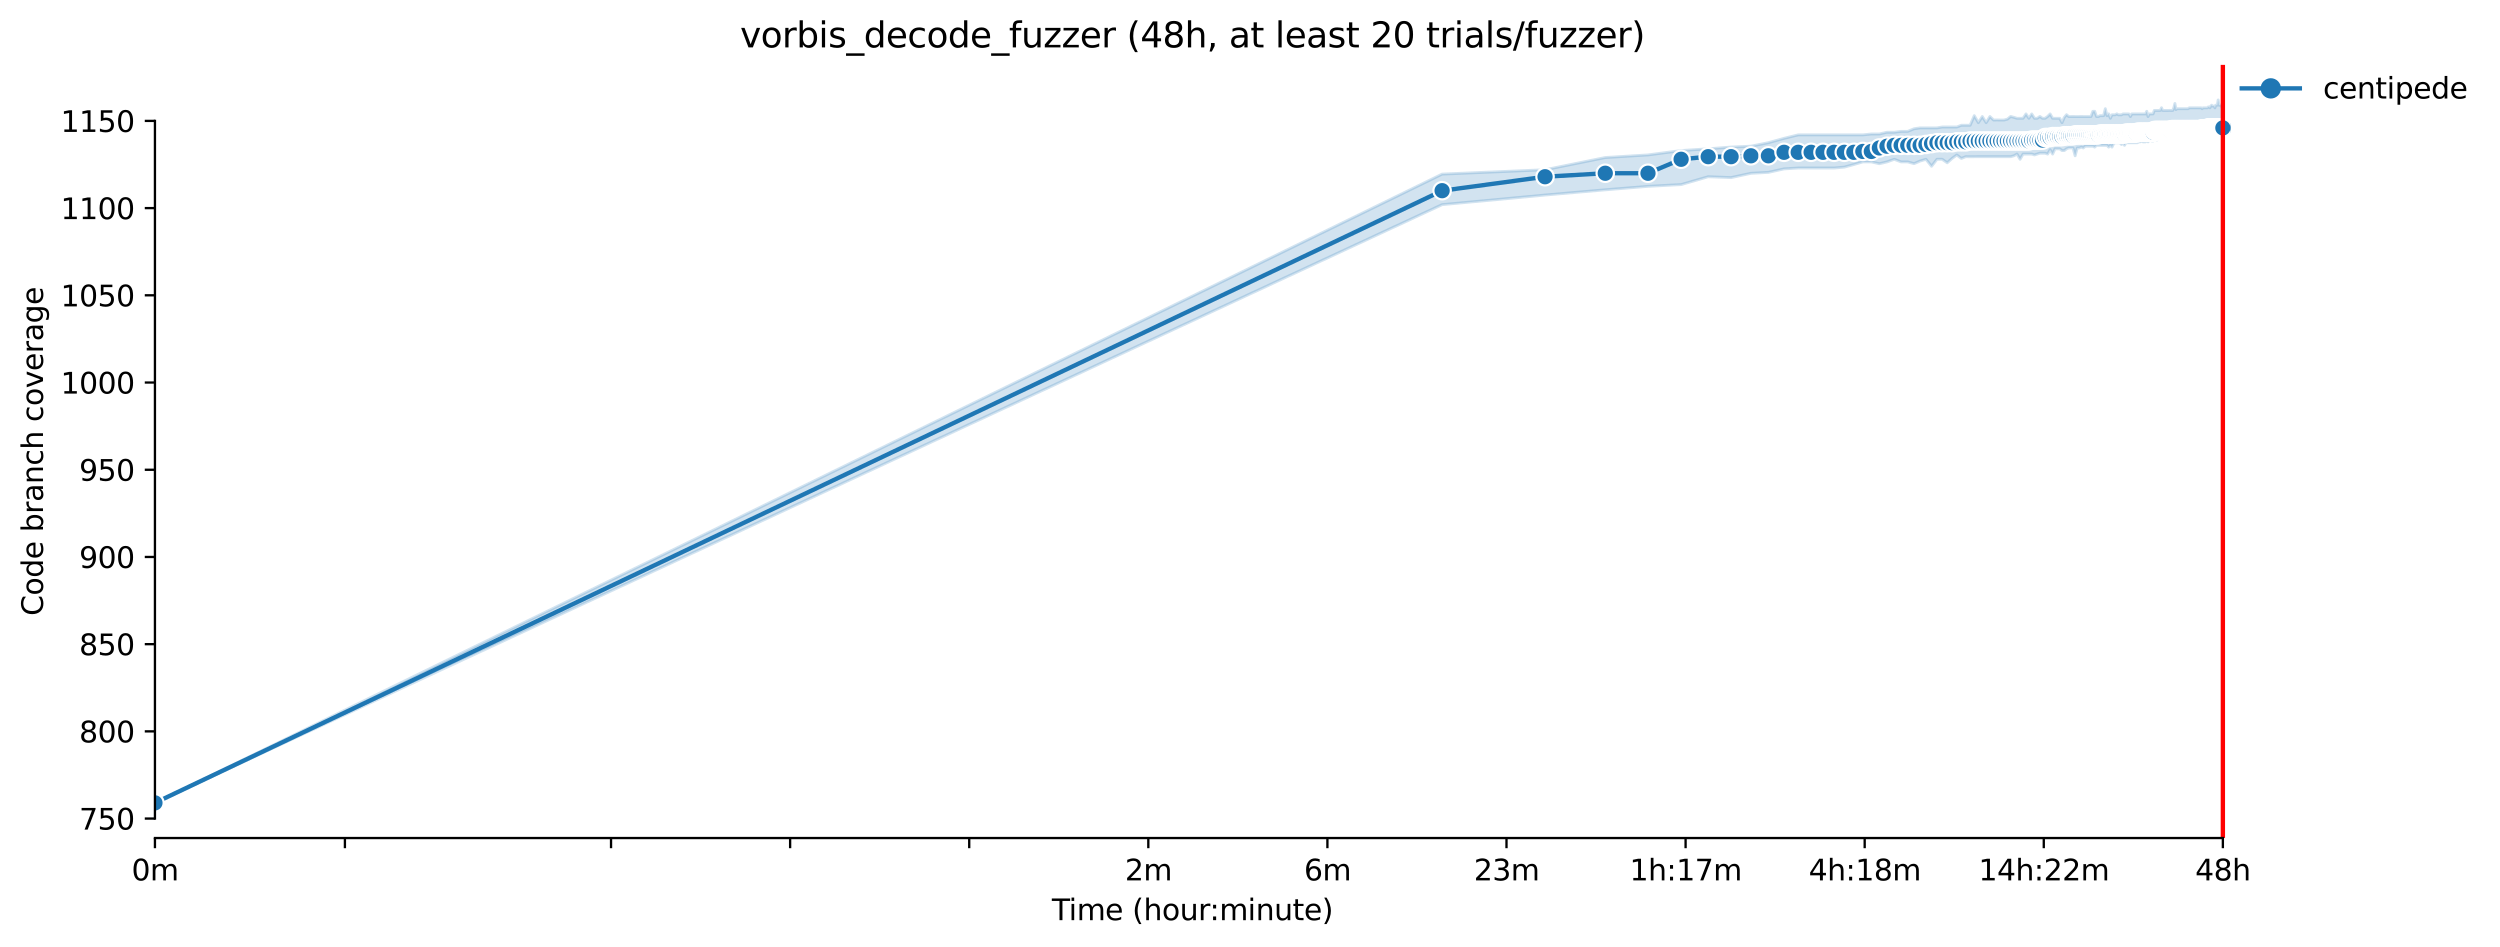 <?xml version="1.0" encoding="utf-8" standalone="no"?>
<!DOCTYPE svg PUBLIC "-//W3C//DTD SVG 1.1//EN"
  "http://www.w3.org/Graphics/SVG/1.1/DTD/svg11.dtd">
<svg xmlns:xlink="http://www.w3.org/1999/xlink" width="860.459pt" height="325.986pt" viewBox="0 0 860.459 325.986" xmlns="http://www.w3.org/2000/svg" version="1.1">
 <defs>
  <style type="text/css">*{stroke-linejoin: round; stroke-linecap: butt}</style>
 </defs>
 <g id="figure_1">
  <g id="patch_1">
   <path d="M 0 325.986 
L 860.459 325.986 
L 860.459 0 
L 0 0 
z
" style="fill: #ffffff"/>
  </g>
  <g id="axes_1">
   <g id="patch_2">
    <path d="M 53.328 288.43 
L 767.568 288.43 
L 767.568 22.318 
L 53.328 22.318 
z
" style="fill: #ffffff"/>
   </g>
   <g id="PolyCollection_1">
    <defs>
     <path id="ma897ed5da2" d="M 53.328 -49.652 
L 53.328 -49.652 
L 496.352 -255.554 
L 531.78 -258.856 
L 552.505 -260.657 
L 567.209 -261.85 
L 578.614 -262.458 
L 587.933 -265.159 
L 595.812 -264.859 
L 602.637 -266.337 
L 608.657 -266.66 
L 614.042 -267.86 
L 618.914 -268.161 
L 623.361 -268.161 
L 627.452 -268.161 
L 631.24 -268.161 
L 634.767 -268.461 
L 638.065 -269.361 
L 641.164 -270.262 
L 644.085 -270.262 
L 646.849 -269.639 
L 649.471 -270.262 
L 651.964 -271.162 
L 654.342 -270.262 
L 656.614 -270.262 
L 658.79 -269.661 
L 660.876 -270.562 
L 662.881 -271.162 
L 664.81 -268.761 
L 666.668 -271.162 
L 668.462 -271.162 
L 670.195 -269.962 
L 671.871 -271.462 
L 673.494 -272.633 
L 675.066 -271.462 
L 676.592 -272.063 
L 678.074 -272.033 
L 679.514 -272.048 
L 680.914 -272.063 
L 682.277 -272.063 
L 683.605 -272.063 
L 684.899 -272.063 
L 686.161 -272.063 
L 687.393 -272.063 
L 688.595 -272.063 
L 689.77 -272.063 
L 690.919 -272.063 
L 692.042 -272.063 
L 693.142 -272.363 
L 694.218 -272.963 
L 695.272 -271.162 
L 696.304 -272.963 
L 697.316 -272.963 
L 698.309 -272.963 
L 699.283 -272.963 
L 700.238 -272.663 
L 701.176 -272.963 
L 702.097 -273.263 
L 703.001 -273.263 
L 703.89 -273.263 
L 704.764 -272.963 
L 705.623 -274.464 
L 706.468 -272.963 
L 707.299 -274.764 
L 708.117 -274.764 
L 708.922 -274.764 
L 709.714 -274.164 
L 710.495 -274.164 
L 711.263 -274.764 
L 712.021 -275.064 
L 712.767 -275.064 
L 713.502 -275.064 
L 714.227 -272.363 
L 714.942 -275.064 
L 715.647 -275.064 
L 716.342 -275.364 
L 717.029 -275.064 
L 717.705 -275.664 
L 718.374 -275.664 
L 719.033 -275.664 
L 719.684 -275.664 
L 720.327 -275.664 
L 720.962 -275.364 
L 721.589 -275.965 
L 722.209 -275.965 
L 722.821 -275.965 
L 723.426 -275.95 
L 724.024 -275.957 
L 724.615 -275.965 
L 725.199 -275.965 
L 725.776 -275.364 
L 726.347 -275.965 
L 726.912 -275.364 
L 727.471 -276.565 
L 728.023 -276.865 
L 728.57 -276.865 
L 729.111 -276.865 
L 729.646 -276.865 
L 730.176 -276.257 
L 730.7 -276.865 
L 731.219 -275.965 
L 731.733 -276.865 
L 732.241 -276.865 
L 732.745 -276.865 
L 733.243 -276.865 
L 733.737 -276.865 
L 734.226 -276.865 
L 734.711 -276.865 
L 735.191 -276.865 
L 735.666 -276.865 
L 736.137 -277.165 
L 736.604 -277.165 
L 737.067 -277.465 
L 737.525 -277.165 
L 737.979 -277.165 
L 738.43 -277.165 
L 738.876 -277.765 
L 739.319 -277.165 
L 739.757 -277.765 
L 740.192 -277.765 
L 740.624 -277.465 
L 741.051 -277.465 
L 741.476 -278.666 
L 741.896 -278.666 
L 742.314 -277.765 
L 742.727 -278.666 
L 743.138 -278.666 
L 743.545 -278.666 
L 743.949 -278.666 
L 744.35 -278.666 
L 744.748 -278.666 
L 745.143 -278.666 
L 745.534 -278.666 
L 745.923 -278.966 
L 746.309 -278.966 
L 746.692 -278.666 
L 747.072 -278.966 
L 747.449 -278.966 
L 747.823 -278.966 
L 748.195 -278.966 
L 748.564 -278.966 
L 748.93 -278.966 
L 749.294 -278.966 
L 749.655 -278.966 
L 750.014 -279.266 
L 750.37 -279.866 
L 750.724 -279.866 
L 751.075 -279.866 
L 751.424 -279.866 
L 751.771 -279.866 
L 752.115 -280.167 
L 752.457 -280.167 
L 752.796 -280.167 
L 753.134 -280.167 
L 753.469 -280.167 
L 753.802 -280.167 
L 754.133 -280.167 
L 754.461 -280.167 
L 754.788 -280.167 
L 755.113 -280.167 
L 755.435 -280.167 
L 755.755 -280.167 
L 756.074 -280.167 
L 756.39 -280.167 
L 756.705 -280.167 
L 757.018 -280.167 
L 757.328 -280.167 
L 757.637 -280.467 
L 757.944 -280.467 
L 758.249 -280.467 
L 758.553 -280.467 
L 758.854 -280.167 
L 759.154 -280.167 
L 759.452 -280.467 
L 759.748 -280.467 
L 760.043 -280.767 
L 760.336 -280.467 
L 760.627 -280.467 
L 760.917 -280.467 
L 761.205 -280.467 
L 761.491 -280.167 
L 761.776 -280.467 
L 762.059 -280.467 
L 762.34 -280.467 
L 762.62 -280.467 
L 762.899 -280.467 
L 763.176 -280.467 
L 763.452 -280.767 
L 763.726 -280.767 
L 763.998 -280.767 
L 764.269 -280.767 
L 764.539 -280.767 
L 764.807 -280.767 
L 765.074 -280.767 
L 765.074 -289.771 
L 765.074 -289.771 
L 764.807 -288.886 
L 764.539 -289.771 
L 764.269 -289.771 
L 763.998 -289.771 
L 763.726 -289.779 
L 763.452 -291.572 
L 763.176 -289.771 
L 762.899 -289.771 
L 762.62 -289.771 
L 762.34 -288.871 
L 762.059 -289.471 
L 761.776 -289.471 
L 761.491 -289.471 
L 761.205 -289.771 
L 760.917 -289.471 
L 760.627 -288.871 
L 760.336 -289.171 
L 760.043 -289.171 
L 759.748 -288.871 
L 759.452 -288.871 
L 759.154 -288.871 
L 758.854 -288.871 
L 758.553 -288.871 
L 758.249 -288.871 
L 757.944 -288.571 
L 757.637 -288.871 
L 757.328 -288.871 
L 757.018 -288.871 
L 756.705 -288.871 
L 756.39 -288.871 
L 756.074 -288.871 
L 755.755 -288.871 
L 755.435 -288.871 
L 755.113 -288.871 
L 754.788 -288.871 
L 754.461 -288.871 
L 754.133 -288.871 
L 753.802 -288.871 
L 753.469 -288.871 
L 753.134 -288.571 
L 752.796 -288.571 
L 752.457 -288.571 
L 752.115 -288.571 
L 751.771 -288.571 
L 751.424 -288.571 
L 751.075 -288.571 
L 750.724 -288.571 
L 750.37 -288.571 
L 750.014 -288.571 
L 749.655 -288.571 
L 749.294 -288.571 
L 748.93 -288.271 
L 748.564 -290.372 
L 748.195 -288.871 
L 747.823 -287.97 
L 747.449 -287.97 
L 747.072 -287.97 
L 746.692 -287.993 
L 746.309 -287.97 
L 745.923 -287.97 
L 745.534 -287.97 
L 745.143 -287.97 
L 744.748 -287.97 
L 744.35 -287.97 
L 743.949 -288.893 
L 743.545 -287.97 
L 743.138 -287.97 
L 742.727 -287.97 
L 742.314 -287.97 
L 741.896 -287.97 
L 741.476 -287.97 
L 741.051 -286.792 
L 740.624 -286.77 
L 740.192 -286.77 
L 739.757 -286.77 
L 739.319 -285.869 
L 738.876 -287.67 
L 738.43 -286.77 
L 737.979 -286.77 
L 737.525 -286.77 
L 737.067 -286.77 
L 736.604 -286.77 
L 736.137 -286.77 
L 735.666 -286.77 
L 735.191 -286.77 
L 734.711 -286.77 
L 734.226 -286.77 
L 733.737 -286.77 
L 733.243 -285.869 
L 732.745 -286.77 
L 732.241 -286.77 
L 731.733 -286.77 
L 731.219 -286.77 
L 730.7 -286.77 
L 730.176 -286.47 
L 729.646 -286.47 
L 729.111 -286.47 
L 728.57 -286.792 
L 728.023 -286.47 
L 727.471 -286.47 
L 726.912 -286.47 
L 726.347 -285.277 
L 725.776 -286.792 
L 725.199 -286.17 
L 724.615 -288.571 
L 724.024 -286.177 
L 723.426 -286.17 
L 722.821 -286.185 
L 722.209 -285.869 
L 721.589 -285.884 
L 720.962 -287.67 
L 720.327 -287.67 
L 719.684 -285.869 
L 719.033 -285.869 
L 718.374 -285.869 
L 717.705 -285.869 
L 717.029 -285.869 
L 716.342 -285.884 
L 715.647 -285.869 
L 714.942 -285.869 
L 714.227 -285.869 
L 713.502 -285.884 
L 712.767 -285.869 
L 712.021 -285.869 
L 711.263 -286.5 
L 710.495 -285.569 
L 709.714 -283.768 
L 708.922 -285.269 
L 708.117 -285.269 
L 707.299 -285.269 
L 706.468 -285.277 
L 705.623 -286.77 
L 704.764 -285.892 
L 703.89 -285.269 
L 703.001 -285.269 
L 702.097 -285.892 
L 701.176 -285.269 
L 700.238 -285.269 
L 699.283 -286.77 
L 698.309 -285.269 
L 697.316 -286.77 
L 696.304 -285.269 
L 695.272 -285.269 
L 694.218 -285.269 
L 693.142 -285.599 
L 692.042 -285.892 
L 690.919 -284.984 
L 689.77 -284.669 
L 688.595 -284.669 
L 687.393 -284.699 
L 686.161 -284.669 
L 684.899 -285.877 
L 683.605 -283.768 
L 682.277 -285.869 
L 680.914 -283.768 
L 679.514 -286.17 
L 678.074 -282.868 
L 676.592 -282.868 
L 675.066 -282.868 
L 673.494 -282.268 
L 671.871 -282.268 
L 670.195 -282.268 
L 668.462 -282.268 
L 666.668 -281.967 
L 664.81 -281.967 
L 662.881 -281.967 
L 660.876 -281.967 
L 658.79 -281.667 
L 656.614 -280.767 
L 654.342 -280.767 
L 651.964 -280.467 
L 649.471 -280.467 
L 646.849 -279.866 
L 644.085 -279.866 
L 641.164 -279.566 
L 638.065 -279.566 
L 634.767 -279.566 
L 631.24 -279.566 
L 627.452 -279.566 
L 623.361 -279.566 
L 618.914 -279.566 
L 614.042 -278.366 
L 608.657 -276.872 
L 602.637 -275.664 
L 595.812 -275.364 
L 587.933 -274.764 
L 578.614 -274.164 
L 567.209 -272.663 
L 552.505 -271.762 
L 531.78 -267.56 
L 496.352 -266.06 
L 53.328 -49.652 
z
" style="stroke: #1f77b4; stroke-opacity: 0.2"/>
    </defs>
    <g clip-path="url(#p37b6b98257)">
     <use xlink:href="#ma897ed5da2" x="0" y="325.986" style="fill: #1f77b4; fill-opacity: 0.2; stroke: #1f77b4; stroke-opacity: 0.2"/>
    </g>
   </g>
   <g id="matplotlib.axis_1">
    <g id="xtick_1">
     <g id="line2d_1">
      <defs>
       <path id="maf60b0e73e" d="M 0 0 
L 0 3.5 
" style="stroke: #000000; stroke-width: 0.8"/>
      </defs>
      <g>
       <use xlink:href="#maf60b0e73e" x="53.328" y="288.43" style="stroke: #000000; stroke-width: 0.8"/>
      </g>
     </g>
     <g id="text_1">
      <!-- 0m -->
      <g transform="translate(45.277 303.029) scale(0.1 -0.1)">
       <defs>
        <path id="DejaVuSans-30" d="M 2034 4250 
Q 1547 4250 1301 3770 
Q 1056 3291 1056 2328 
Q 1056 1369 1301 889 
Q 1547 409 2034 409 
Q 2525 409 2770 889 
Q 3016 1369 3016 2328 
Q 3016 3291 2770 3770 
Q 2525 4250 2034 4250 
z
M 2034 4750 
Q 2819 4750 3233 4129 
Q 3647 3509 3647 2328 
Q 3647 1150 3233 529 
Q 2819 -91 2034 -91 
Q 1250 -91 836 529 
Q 422 1150 422 2328 
Q 422 3509 836 4129 
Q 1250 4750 2034 4750 
z
" transform="scale(0.016)"/>
        <path id="DejaVuSans-6d" d="M 3328 2828 
Q 3544 3216 3844 3400 
Q 4144 3584 4550 3584 
Q 5097 3584 5394 3201 
Q 5691 2819 5691 2113 
L 5691 0 
L 5113 0 
L 5113 2094 
Q 5113 2597 4934 2840 
Q 4756 3084 4391 3084 
Q 3944 3084 3684 2787 
Q 3425 2491 3425 1978 
L 3425 0 
L 2847 0 
L 2847 2094 
Q 2847 2600 2669 2842 
Q 2491 3084 2119 3084 
Q 1678 3084 1418 2786 
Q 1159 2488 1159 1978 
L 1159 0 
L 581 0 
L 581 3500 
L 1159 3500 
L 1159 2956 
Q 1356 3278 1631 3431 
Q 1906 3584 2284 3584 
Q 2666 3584 2933 3390 
Q 3200 3197 3328 2828 
z
" transform="scale(0.016)"/>
       </defs>
       <use xlink:href="#DejaVuSans-30"/>
       <use xlink:href="#DejaVuSans-6d" x="63.623"/>
      </g>
     </g>
    </g>
    <g id="xtick_2">
     <g id="line2d_2">
      <g>
       <use xlink:href="#maf60b0e73e" x="118.712" y="288.43" style="stroke: #000000; stroke-width: 0.8"/>
      </g>
     </g>
    </g>
    <g id="xtick_3">
     <g id="line2d_3">
      <g>
       <use xlink:href="#maf60b0e73e" x="210.308" y="288.43" style="stroke: #000000; stroke-width: 0.8"/>
      </g>
     </g>
    </g>
    <g id="xtick_4">
     <g id="line2d_4">
      <g>
       <use xlink:href="#maf60b0e73e" x="271.948" y="288.43" style="stroke: #000000; stroke-width: 0.8"/>
      </g>
     </g>
    </g>
    <g id="xtick_5">
     <g id="line2d_5">
      <g>
       <use xlink:href="#maf60b0e73e" x="333.589" y="288.43" style="stroke: #000000; stroke-width: 0.8"/>
      </g>
     </g>
    </g>
    <g id="xtick_6">
     <g id="line2d_6">
      <g>
       <use xlink:href="#maf60b0e73e" x="395.23" y="288.43" style="stroke: #000000; stroke-width: 0.8"/>
      </g>
     </g>
     <g id="text_2">
      <!-- 2m -->
      <g transform="translate(387.178 303.029) scale(0.1 -0.1)">
       <defs>
        <path id="DejaVuSans-32" d="M 1228 531 
L 3431 531 
L 3431 0 
L 469 0 
L 469 531 
Q 828 903 1448 1529 
Q 2069 2156 2228 2338 
Q 2531 2678 2651 2914 
Q 2772 3150 2772 3378 
Q 2772 3750 2511 3984 
Q 2250 4219 1831 4219 
Q 1534 4219 1204 4116 
Q 875 4013 500 3803 
L 500 4441 
Q 881 4594 1212 4672 
Q 1544 4750 1819 4750 
Q 2544 4750 2975 4387 
Q 3406 4025 3406 3419 
Q 3406 3131 3298 2873 
Q 3191 2616 2906 2266 
Q 2828 2175 2409 1742 
Q 1991 1309 1228 531 
z
" transform="scale(0.016)"/>
       </defs>
       <use xlink:href="#DejaVuSans-32"/>
       <use xlink:href="#DejaVuSans-6d" x="63.623"/>
      </g>
     </g>
    </g>
    <g id="xtick_7">
     <g id="line2d_7">
      <g>
       <use xlink:href="#maf60b0e73e" x="456.871" y="288.43" style="stroke: #000000; stroke-width: 0.8"/>
      </g>
     </g>
     <g id="text_3">
      <!-- 6m -->
      <g transform="translate(448.819 303.029) scale(0.1 -0.1)">
       <defs>
        <path id="DejaVuSans-36" d="M 2113 2584 
Q 1688 2584 1439 2293 
Q 1191 2003 1191 1497 
Q 1191 994 1439 701 
Q 1688 409 2113 409 
Q 2538 409 2786 701 
Q 3034 994 3034 1497 
Q 3034 2003 2786 2293 
Q 2538 2584 2113 2584 
z
M 3366 4563 
L 3366 3988 
Q 3128 4100 2886 4159 
Q 2644 4219 2406 4219 
Q 1781 4219 1451 3797 
Q 1122 3375 1075 2522 
Q 1259 2794 1537 2939 
Q 1816 3084 2150 3084 
Q 2853 3084 3261 2657 
Q 3669 2231 3669 1497 
Q 3669 778 3244 343 
Q 2819 -91 2113 -91 
Q 1303 -91 875 529 
Q 447 1150 447 2328 
Q 447 3434 972 4092 
Q 1497 4750 2381 4750 
Q 2619 4750 2861 4703 
Q 3103 4656 3366 4563 
z
" transform="scale(0.016)"/>
       </defs>
       <use xlink:href="#DejaVuSans-36"/>
       <use xlink:href="#DejaVuSans-6d" x="63.623"/>
      </g>
     </g>
    </g>
    <g id="xtick_8">
     <g id="line2d_8">
      <g>
       <use xlink:href="#maf60b0e73e" x="518.511" y="288.43" style="stroke: #000000; stroke-width: 0.8"/>
      </g>
     </g>
     <g id="text_4">
      <!-- 23m -->
      <g transform="translate(507.279 303.029) scale(0.1 -0.1)">
       <defs>
        <path id="DejaVuSans-33" d="M 2597 2516 
Q 3050 2419 3304 2112 
Q 3559 1806 3559 1356 
Q 3559 666 3084 287 
Q 2609 -91 1734 -91 
Q 1441 -91 1130 -33 
Q 819 25 488 141 
L 488 750 
Q 750 597 1062 519 
Q 1375 441 1716 441 
Q 2309 441 2620 675 
Q 2931 909 2931 1356 
Q 2931 1769 2642 2001 
Q 2353 2234 1838 2234 
L 1294 2234 
L 1294 2753 
L 1863 2753 
Q 2328 2753 2575 2939 
Q 2822 3125 2822 3475 
Q 2822 3834 2567 4026 
Q 2313 4219 1838 4219 
Q 1578 4219 1281 4162 
Q 984 4106 628 3988 
L 628 4550 
Q 988 4650 1302 4700 
Q 1616 4750 1894 4750 
Q 2613 4750 3031 4423 
Q 3450 4097 3450 3541 
Q 3450 3153 3228 2886 
Q 3006 2619 2597 2516 
z
" transform="scale(0.016)"/>
       </defs>
       <use xlink:href="#DejaVuSans-32"/>
       <use xlink:href="#DejaVuSans-33" x="63.623"/>
       <use xlink:href="#DejaVuSans-6d" x="127.246"/>
      </g>
     </g>
    </g>
    <g id="xtick_9">
     <g id="line2d_9">
      <g>
       <use xlink:href="#maf60b0e73e" x="580.152" y="288.43" style="stroke: #000000; stroke-width: 0.8"/>
      </g>
     </g>
     <g id="text_5">
      <!-- 1h:17m -->
      <g transform="translate(560.885 303.029) scale(0.1 -0.1)">
       <defs>
        <path id="DejaVuSans-31" d="M 794 531 
L 1825 531 
L 1825 4091 
L 703 3866 
L 703 4441 
L 1819 4666 
L 2450 4666 
L 2450 531 
L 3481 531 
L 3481 0 
L 794 0 
L 794 531 
z
" transform="scale(0.016)"/>
        <path id="DejaVuSans-68" d="M 3513 2113 
L 3513 0 
L 2938 0 
L 2938 2094 
Q 2938 2591 2744 2837 
Q 2550 3084 2163 3084 
Q 1697 3084 1428 2787 
Q 1159 2491 1159 1978 
L 1159 0 
L 581 0 
L 581 4863 
L 1159 4863 
L 1159 2956 
Q 1366 3272 1645 3428 
Q 1925 3584 2291 3584 
Q 2894 3584 3203 3211 
Q 3513 2838 3513 2113 
z
" transform="scale(0.016)"/>
        <path id="DejaVuSans-3a" d="M 750 794 
L 1409 794 
L 1409 0 
L 750 0 
L 750 794 
z
M 750 3309 
L 1409 3309 
L 1409 2516 
L 750 2516 
L 750 3309 
z
" transform="scale(0.016)"/>
        <path id="DejaVuSans-37" d="M 525 4666 
L 3525 4666 
L 3525 4397 
L 1831 0 
L 1172 0 
L 2766 4134 
L 525 4134 
L 525 4666 
z
" transform="scale(0.016)"/>
       </defs>
       <use xlink:href="#DejaVuSans-31"/>
       <use xlink:href="#DejaVuSans-68" x="63.623"/>
       <use xlink:href="#DejaVuSans-3a" x="127.002"/>
       <use xlink:href="#DejaVuSans-31" x="160.693"/>
       <use xlink:href="#DejaVuSans-37" x="224.316"/>
       <use xlink:href="#DejaVuSans-6d" x="287.939"/>
      </g>
     </g>
    </g>
    <g id="xtick_10">
     <g id="line2d_10">
      <g>
       <use xlink:href="#maf60b0e73e" x="641.793" y="288.43" style="stroke: #000000; stroke-width: 0.8"/>
      </g>
     </g>
     <g id="text_6">
      <!-- 4h:18m -->
      <g transform="translate(622.526 303.029) scale(0.1 -0.1)">
       <defs>
        <path id="DejaVuSans-34" d="M 2419 4116 
L 825 1625 
L 2419 1625 
L 2419 4116 
z
M 2253 4666 
L 3047 4666 
L 3047 1625 
L 3713 1625 
L 3713 1100 
L 3047 1100 
L 3047 0 
L 2419 0 
L 2419 1100 
L 313 1100 
L 313 1709 
L 2253 4666 
z
" transform="scale(0.016)"/>
        <path id="DejaVuSans-38" d="M 2034 2216 
Q 1584 2216 1326 1975 
Q 1069 1734 1069 1313 
Q 1069 891 1326 650 
Q 1584 409 2034 409 
Q 2484 409 2743 651 
Q 3003 894 3003 1313 
Q 3003 1734 2745 1975 
Q 2488 2216 2034 2216 
z
M 1403 2484 
Q 997 2584 770 2862 
Q 544 3141 544 3541 
Q 544 4100 942 4425 
Q 1341 4750 2034 4750 
Q 2731 4750 3128 4425 
Q 3525 4100 3525 3541 
Q 3525 3141 3298 2862 
Q 3072 2584 2669 2484 
Q 3125 2378 3379 2068 
Q 3634 1759 3634 1313 
Q 3634 634 3220 271 
Q 2806 -91 2034 -91 
Q 1263 -91 848 271 
Q 434 634 434 1313 
Q 434 1759 690 2068 
Q 947 2378 1403 2484 
z
M 1172 3481 
Q 1172 3119 1398 2916 
Q 1625 2713 2034 2713 
Q 2441 2713 2670 2916 
Q 2900 3119 2900 3481 
Q 2900 3844 2670 4047 
Q 2441 4250 2034 4250 
Q 1625 4250 1398 4047 
Q 1172 3844 1172 3481 
z
" transform="scale(0.016)"/>
       </defs>
       <use xlink:href="#DejaVuSans-34"/>
       <use xlink:href="#DejaVuSans-68" x="63.623"/>
       <use xlink:href="#DejaVuSans-3a" x="127.002"/>
       <use xlink:href="#DejaVuSans-31" x="160.693"/>
       <use xlink:href="#DejaVuSans-38" x="224.316"/>
       <use xlink:href="#DejaVuSans-6d" x="287.939"/>
      </g>
     </g>
    </g>
    <g id="xtick_11">
     <g id="line2d_11">
      <g>
       <use xlink:href="#maf60b0e73e" x="703.434" y="288.43" style="stroke: #000000; stroke-width: 0.8"/>
      </g>
     </g>
     <g id="text_7">
      <!-- 14h:22m -->
      <g transform="translate(680.985 303.029) scale(0.1 -0.1)">
       <use xlink:href="#DejaVuSans-31"/>
       <use xlink:href="#DejaVuSans-34" x="63.623"/>
       <use xlink:href="#DejaVuSans-68" x="127.246"/>
       <use xlink:href="#DejaVuSans-3a" x="190.625"/>
       <use xlink:href="#DejaVuSans-32" x="224.316"/>
       <use xlink:href="#DejaVuSans-32" x="287.939"/>
       <use xlink:href="#DejaVuSans-6d" x="351.562"/>
      </g>
     </g>
    </g>
    <g id="xtick_12">
     <g id="line2d_12">
      <g>
       <use xlink:href="#maf60b0e73e" x="765.075" y="288.43" style="stroke: #000000; stroke-width: 0.8"/>
      </g>
     </g>
     <g id="text_8">
      <!-- 48h -->
      <g transform="translate(755.543 303.029) scale(0.1 -0.1)">
       <use xlink:href="#DejaVuSans-34"/>
       <use xlink:href="#DejaVuSans-38" x="63.623"/>
       <use xlink:href="#DejaVuSans-68" x="127.246"/>
      </g>
     </g>
    </g>
    <g id="text_9">
     <!-- Time (hour:minute) -->
     <g transform="translate(362.041 316.707) scale(0.1 -0.1)">
      <defs>
       <path id="DejaVuSans-54" d="M -19 4666 
L 3928 4666 
L 3928 4134 
L 2272 4134 
L 2272 0 
L 1638 0 
L 1638 4134 
L -19 4134 
L -19 4666 
z
" transform="scale(0.016)"/>
       <path id="DejaVuSans-69" d="M 603 3500 
L 1178 3500 
L 1178 0 
L 603 0 
L 603 3500 
z
M 603 4863 
L 1178 4863 
L 1178 4134 
L 603 4134 
L 603 4863 
z
" transform="scale(0.016)"/>
       <path id="DejaVuSans-65" d="M 3597 1894 
L 3597 1613 
L 953 1613 
Q 991 1019 1311 708 
Q 1631 397 2203 397 
Q 2534 397 2845 478 
Q 3156 559 3463 722 
L 3463 178 
Q 3153 47 2828 -22 
Q 2503 -91 2169 -91 
Q 1331 -91 842 396 
Q 353 884 353 1716 
Q 353 2575 817 3079 
Q 1281 3584 2069 3584 
Q 2775 3584 3186 3129 
Q 3597 2675 3597 1894 
z
M 3022 2063 
Q 3016 2534 2758 2815 
Q 2500 3097 2075 3097 
Q 1594 3097 1305 2825 
Q 1016 2553 972 2059 
L 3022 2063 
z
" transform="scale(0.016)"/>
       <path id="DejaVuSans-20" transform="scale(0.016)"/>
       <path id="DejaVuSans-28" d="M 1984 4856 
Q 1566 4138 1362 3434 
Q 1159 2731 1159 2009 
Q 1159 1288 1364 580 
Q 1569 -128 1984 -844 
L 1484 -844 
Q 1016 -109 783 600 
Q 550 1309 550 2009 
Q 550 2706 781 3412 
Q 1013 4119 1484 4856 
L 1984 4856 
z
" transform="scale(0.016)"/>
       <path id="DejaVuSans-6f" d="M 1959 3097 
Q 1497 3097 1228 2736 
Q 959 2375 959 1747 
Q 959 1119 1226 758 
Q 1494 397 1959 397 
Q 2419 397 2687 759 
Q 2956 1122 2956 1747 
Q 2956 2369 2687 2733 
Q 2419 3097 1959 3097 
z
M 1959 3584 
Q 2709 3584 3137 3096 
Q 3566 2609 3566 1747 
Q 3566 888 3137 398 
Q 2709 -91 1959 -91 
Q 1206 -91 779 398 
Q 353 888 353 1747 
Q 353 2609 779 3096 
Q 1206 3584 1959 3584 
z
" transform="scale(0.016)"/>
       <path id="DejaVuSans-75" d="M 544 1381 
L 544 3500 
L 1119 3500 
L 1119 1403 
Q 1119 906 1312 657 
Q 1506 409 1894 409 
Q 2359 409 2629 706 
Q 2900 1003 2900 1516 
L 2900 3500 
L 3475 3500 
L 3475 0 
L 2900 0 
L 2900 538 
Q 2691 219 2414 64 
Q 2138 -91 1772 -91 
Q 1169 -91 856 284 
Q 544 659 544 1381 
z
M 1991 3584 
L 1991 3584 
z
" transform="scale(0.016)"/>
       <path id="DejaVuSans-72" d="M 2631 2963 
Q 2534 3019 2420 3045 
Q 2306 3072 2169 3072 
Q 1681 3072 1420 2755 
Q 1159 2438 1159 1844 
L 1159 0 
L 581 0 
L 581 3500 
L 1159 3500 
L 1159 2956 
Q 1341 3275 1631 3429 
Q 1922 3584 2338 3584 
Q 2397 3584 2469 3576 
Q 2541 3569 2628 3553 
L 2631 2963 
z
" transform="scale(0.016)"/>
       <path id="DejaVuSans-6e" d="M 3513 2113 
L 3513 0 
L 2938 0 
L 2938 2094 
Q 2938 2591 2744 2837 
Q 2550 3084 2163 3084 
Q 1697 3084 1428 2787 
Q 1159 2491 1159 1978 
L 1159 0 
L 581 0 
L 581 3500 
L 1159 3500 
L 1159 2956 
Q 1366 3272 1645 3428 
Q 1925 3584 2291 3584 
Q 2894 3584 3203 3211 
Q 3513 2838 3513 2113 
z
" transform="scale(0.016)"/>
       <path id="DejaVuSans-74" d="M 1172 4494 
L 1172 3500 
L 2356 3500 
L 2356 3053 
L 1172 3053 
L 1172 1153 
Q 1172 725 1289 603 
Q 1406 481 1766 481 
L 2356 481 
L 2356 0 
L 1766 0 
Q 1100 0 847 248 
Q 594 497 594 1153 
L 594 3053 
L 172 3053 
L 172 3500 
L 594 3500 
L 594 4494 
L 1172 4494 
z
" transform="scale(0.016)"/>
       <path id="DejaVuSans-29" d="M 513 4856 
L 1013 4856 
Q 1481 4119 1714 3412 
Q 1947 2706 1947 2009 
Q 1947 1309 1714 600 
Q 1481 -109 1013 -844 
L 513 -844 
Q 928 -128 1133 580 
Q 1338 1288 1338 2009 
Q 1338 2731 1133 3434 
Q 928 4138 513 4856 
z
" transform="scale(0.016)"/>
      </defs>
      <use xlink:href="#DejaVuSans-54"/>
      <use xlink:href="#DejaVuSans-69" x="57.959"/>
      <use xlink:href="#DejaVuSans-6d" x="85.742"/>
      <use xlink:href="#DejaVuSans-65" x="183.154"/>
      <use xlink:href="#DejaVuSans-20" x="244.678"/>
      <use xlink:href="#DejaVuSans-28" x="276.465"/>
      <use xlink:href="#DejaVuSans-68" x="315.479"/>
      <use xlink:href="#DejaVuSans-6f" x="378.857"/>
      <use xlink:href="#DejaVuSans-75" x="440.039"/>
      <use xlink:href="#DejaVuSans-72" x="503.418"/>
      <use xlink:href="#DejaVuSans-3a" x="542.781"/>
      <use xlink:href="#DejaVuSans-6d" x="576.473"/>
      <use xlink:href="#DejaVuSans-69" x="673.885"/>
      <use xlink:href="#DejaVuSans-6e" x="701.668"/>
      <use xlink:href="#DejaVuSans-75" x="765.047"/>
      <use xlink:href="#DejaVuSans-74" x="828.426"/>
      <use xlink:href="#DejaVuSans-65" x="867.635"/>
      <use xlink:href="#DejaVuSans-29" x="929.158"/>
     </g>
    </g>
   </g>
   <g id="matplotlib.axis_2">
    <g id="ytick_1">
     <g id="line2d_13">
      <defs>
       <path id="mc2ce962223" d="M 0 0 
L -3.5 0 
" style="stroke: #000000; stroke-width: 0.8"/>
      </defs>
      <g>
       <use xlink:href="#mc2ce962223" x="53.328" y="281.737" style="stroke: #000000; stroke-width: 0.8"/>
      </g>
     </g>
     <g id="text_10">
      <!-- 750 -->
      <g transform="translate(27.241 285.536) scale(0.1 -0.1)">
       <defs>
        <path id="DejaVuSans-35" d="M 691 4666 
L 3169 4666 
L 3169 4134 
L 1269 4134 
L 1269 2991 
Q 1406 3038 1543 3061 
Q 1681 3084 1819 3084 
Q 2600 3084 3056 2656 
Q 3513 2228 3513 1497 
Q 3513 744 3044 326 
Q 2575 -91 1722 -91 
Q 1428 -91 1123 -41 
Q 819 9 494 109 
L 494 744 
Q 775 591 1075 516 
Q 1375 441 1709 441 
Q 2250 441 2565 725 
Q 2881 1009 2881 1497 
Q 2881 1984 2565 2268 
Q 2250 2553 1709 2553 
Q 1456 2553 1204 2497 
Q 953 2441 691 2322 
L 691 4666 
z
" transform="scale(0.016)"/>
       </defs>
       <use xlink:href="#DejaVuSans-37"/>
       <use xlink:href="#DejaVuSans-35" x="63.623"/>
       <use xlink:href="#DejaVuSans-30" x="127.246"/>
      </g>
     </g>
    </g>
    <g id="ytick_2">
     <g id="line2d_14">
      <g>
       <use xlink:href="#mc2ce962223" x="53.328" y="251.722" style="stroke: #000000; stroke-width: 0.8"/>
      </g>
     </g>
     <g id="text_11">
      <!-- 800 -->
      <g transform="translate(27.241 255.521) scale(0.1 -0.1)">
       <use xlink:href="#DejaVuSans-38"/>
       <use xlink:href="#DejaVuSans-30" x="63.623"/>
       <use xlink:href="#DejaVuSans-30" x="127.246"/>
      </g>
     </g>
    </g>
    <g id="ytick_3">
     <g id="line2d_15">
      <g>
       <use xlink:href="#mc2ce962223" x="53.328" y="221.707" style="stroke: #000000; stroke-width: 0.8"/>
      </g>
     </g>
     <g id="text_12">
      <!-- 850 -->
      <g transform="translate(27.241 225.506) scale(0.1 -0.1)">
       <use xlink:href="#DejaVuSans-38"/>
       <use xlink:href="#DejaVuSans-35" x="63.623"/>
       <use xlink:href="#DejaVuSans-30" x="127.246"/>
      </g>
     </g>
    </g>
    <g id="ytick_4">
     <g id="line2d_16">
      <g>
       <use xlink:href="#mc2ce962223" x="53.328" y="191.692" style="stroke: #000000; stroke-width: 0.8"/>
      </g>
     </g>
     <g id="text_13">
      <!-- 900 -->
      <g transform="translate(27.241 195.491) scale(0.1 -0.1)">
       <defs>
        <path id="DejaVuSans-39" d="M 703 97 
L 703 672 
Q 941 559 1184 500 
Q 1428 441 1663 441 
Q 2288 441 2617 861 
Q 2947 1281 2994 2138 
Q 2813 1869 2534 1725 
Q 2256 1581 1919 1581 
Q 1219 1581 811 2004 
Q 403 2428 403 3163 
Q 403 3881 828 4315 
Q 1253 4750 1959 4750 
Q 2769 4750 3195 4129 
Q 3622 3509 3622 2328 
Q 3622 1225 3098 567 
Q 2575 -91 1691 -91 
Q 1453 -91 1209 -44 
Q 966 3 703 97 
z
M 1959 2075 
Q 2384 2075 2632 2365 
Q 2881 2656 2881 3163 
Q 2881 3666 2632 3958 
Q 2384 4250 1959 4250 
Q 1534 4250 1286 3958 
Q 1038 3666 1038 3163 
Q 1038 2656 1286 2365 
Q 1534 2075 1959 2075 
z
" transform="scale(0.016)"/>
       </defs>
       <use xlink:href="#DejaVuSans-39"/>
       <use xlink:href="#DejaVuSans-30" x="63.623"/>
       <use xlink:href="#DejaVuSans-30" x="127.246"/>
      </g>
     </g>
    </g>
    <g id="ytick_5">
     <g id="line2d_17">
      <g>
       <use xlink:href="#mc2ce962223" x="53.328" y="161.677" style="stroke: #000000; stroke-width: 0.8"/>
      </g>
     </g>
     <g id="text_14">
      <!-- 950 -->
      <g transform="translate(27.241 165.476) scale(0.1 -0.1)">
       <use xlink:href="#DejaVuSans-39"/>
       <use xlink:href="#DejaVuSans-35" x="63.623"/>
       <use xlink:href="#DejaVuSans-30" x="127.246"/>
      </g>
     </g>
    </g>
    <g id="ytick_6">
     <g id="line2d_18">
      <g>
       <use xlink:href="#mc2ce962223" x="53.328" y="131.662" style="stroke: #000000; stroke-width: 0.8"/>
      </g>
     </g>
     <g id="text_15">
      <!-- 1000 -->
      <g transform="translate(20.878 135.462) scale(0.1 -0.1)">
       <use xlink:href="#DejaVuSans-31"/>
       <use xlink:href="#DejaVuSans-30" x="63.623"/>
       <use xlink:href="#DejaVuSans-30" x="127.246"/>
       <use xlink:href="#DejaVuSans-30" x="190.869"/>
      </g>
     </g>
    </g>
    <g id="ytick_7">
     <g id="line2d_19">
      <g>
       <use xlink:href="#mc2ce962223" x="53.328" y="101.647" style="stroke: #000000; stroke-width: 0.8"/>
      </g>
     </g>
     <g id="text_16">
      <!-- 1050 -->
      <g transform="translate(20.878 105.447) scale(0.1 -0.1)">
       <use xlink:href="#DejaVuSans-31"/>
       <use xlink:href="#DejaVuSans-30" x="63.623"/>
       <use xlink:href="#DejaVuSans-35" x="127.246"/>
       <use xlink:href="#DejaVuSans-30" x="190.869"/>
      </g>
     </g>
    </g>
    <g id="ytick_8">
     <g id="line2d_20">
      <g>
       <use xlink:href="#mc2ce962223" x="53.328" y="71.633" style="stroke: #000000; stroke-width: 0.8"/>
      </g>
     </g>
     <g id="text_17">
      <!-- 1100 -->
      <g transform="translate(20.878 75.432) scale(0.1 -0.1)">
       <use xlink:href="#DejaVuSans-31"/>
       <use xlink:href="#DejaVuSans-31" x="63.623"/>
       <use xlink:href="#DejaVuSans-30" x="127.246"/>
       <use xlink:href="#DejaVuSans-30" x="190.869"/>
      </g>
     </g>
    </g>
    <g id="ytick_9">
     <g id="line2d_21">
      <g>
       <use xlink:href="#mc2ce962223" x="53.328" y="41.618" style="stroke: #000000; stroke-width: 0.8"/>
      </g>
     </g>
     <g id="text_18">
      <!-- 1150 -->
      <g transform="translate(20.878 45.417) scale(0.1 -0.1)">
       <use xlink:href="#DejaVuSans-31"/>
       <use xlink:href="#DejaVuSans-31" x="63.623"/>
       <use xlink:href="#DejaVuSans-35" x="127.246"/>
       <use xlink:href="#DejaVuSans-30" x="190.869"/>
      </g>
     </g>
    </g>
    <g id="text_19">
     <!-- Code branch coverage -->
     <g transform="translate(14.798 211.949) rotate(-90) scale(0.1 -0.1)">
      <defs>
       <path id="DejaVuSans-43" d="M 4122 4306 
L 4122 3641 
Q 3803 3938 3442 4084 
Q 3081 4231 2675 4231 
Q 1875 4231 1450 3742 
Q 1025 3253 1025 2328 
Q 1025 1406 1450 917 
Q 1875 428 2675 428 
Q 3081 428 3442 575 
Q 3803 722 4122 1019 
L 4122 359 
Q 3791 134 3420 21 
Q 3050 -91 2638 -91 
Q 1578 -91 968 557 
Q 359 1206 359 2328 
Q 359 3453 968 4101 
Q 1578 4750 2638 4750 
Q 3056 4750 3426 4639 
Q 3797 4528 4122 4306 
z
" transform="scale(0.016)"/>
       <path id="DejaVuSans-64" d="M 2906 2969 
L 2906 4863 
L 3481 4863 
L 3481 0 
L 2906 0 
L 2906 525 
Q 2725 213 2448 61 
Q 2172 -91 1784 -91 
Q 1150 -91 751 415 
Q 353 922 353 1747 
Q 353 2572 751 3078 
Q 1150 3584 1784 3584 
Q 2172 3584 2448 3432 
Q 2725 3281 2906 2969 
z
M 947 1747 
Q 947 1113 1208 752 
Q 1469 391 1925 391 
Q 2381 391 2643 752 
Q 2906 1113 2906 1747 
Q 2906 2381 2643 2742 
Q 2381 3103 1925 3103 
Q 1469 3103 1208 2742 
Q 947 2381 947 1747 
z
" transform="scale(0.016)"/>
       <path id="DejaVuSans-62" d="M 3116 1747 
Q 3116 2381 2855 2742 
Q 2594 3103 2138 3103 
Q 1681 3103 1420 2742 
Q 1159 2381 1159 1747 
Q 1159 1113 1420 752 
Q 1681 391 2138 391 
Q 2594 391 2855 752 
Q 3116 1113 3116 1747 
z
M 1159 2969 
Q 1341 3281 1617 3432 
Q 1894 3584 2278 3584 
Q 2916 3584 3314 3078 
Q 3713 2572 3713 1747 
Q 3713 922 3314 415 
Q 2916 -91 2278 -91 
Q 1894 -91 1617 61 
Q 1341 213 1159 525 
L 1159 0 
L 581 0 
L 581 4863 
L 1159 4863 
L 1159 2969 
z
" transform="scale(0.016)"/>
       <path id="DejaVuSans-61" d="M 2194 1759 
Q 1497 1759 1228 1600 
Q 959 1441 959 1056 
Q 959 750 1161 570 
Q 1363 391 1709 391 
Q 2188 391 2477 730 
Q 2766 1069 2766 1631 
L 2766 1759 
L 2194 1759 
z
M 3341 1997 
L 3341 0 
L 2766 0 
L 2766 531 
Q 2569 213 2275 61 
Q 1981 -91 1556 -91 
Q 1019 -91 701 211 
Q 384 513 384 1019 
Q 384 1609 779 1909 
Q 1175 2209 1959 2209 
L 2766 2209 
L 2766 2266 
Q 2766 2663 2505 2880 
Q 2244 3097 1772 3097 
Q 1472 3097 1187 3025 
Q 903 2953 641 2809 
L 641 3341 
Q 956 3463 1253 3523 
Q 1550 3584 1831 3584 
Q 2591 3584 2966 3190 
Q 3341 2797 3341 1997 
z
" transform="scale(0.016)"/>
       <path id="DejaVuSans-63" d="M 3122 3366 
L 3122 2828 
Q 2878 2963 2633 3030 
Q 2388 3097 2138 3097 
Q 1578 3097 1268 2742 
Q 959 2388 959 1747 
Q 959 1106 1268 751 
Q 1578 397 2138 397 
Q 2388 397 2633 464 
Q 2878 531 3122 666 
L 3122 134 
Q 2881 22 2623 -34 
Q 2366 -91 2075 -91 
Q 1284 -91 818 406 
Q 353 903 353 1747 
Q 353 2603 823 3093 
Q 1294 3584 2113 3584 
Q 2378 3584 2631 3529 
Q 2884 3475 3122 3366 
z
" transform="scale(0.016)"/>
       <path id="DejaVuSans-76" d="M 191 3500 
L 800 3500 
L 1894 563 
L 2988 3500 
L 3597 3500 
L 2284 0 
L 1503 0 
L 191 3500 
z
" transform="scale(0.016)"/>
       <path id="DejaVuSans-67" d="M 2906 1791 
Q 2906 2416 2648 2759 
Q 2391 3103 1925 3103 
Q 1463 3103 1205 2759 
Q 947 2416 947 1791 
Q 947 1169 1205 825 
Q 1463 481 1925 481 
Q 2391 481 2648 825 
Q 2906 1169 2906 1791 
z
M 3481 434 
Q 3481 -459 3084 -895 
Q 2688 -1331 1869 -1331 
Q 1566 -1331 1297 -1286 
Q 1028 -1241 775 -1147 
L 775 -588 
Q 1028 -725 1275 -790 
Q 1522 -856 1778 -856 
Q 2344 -856 2625 -561 
Q 2906 -266 2906 331 
L 2906 616 
Q 2728 306 2450 153 
Q 2172 0 1784 0 
Q 1141 0 747 490 
Q 353 981 353 1791 
Q 353 2603 747 3093 
Q 1141 3584 1784 3584 
Q 2172 3584 2450 3431 
Q 2728 3278 2906 2969 
L 2906 3500 
L 3481 3500 
L 3481 434 
z
" transform="scale(0.016)"/>
      </defs>
      <use xlink:href="#DejaVuSans-43"/>
      <use xlink:href="#DejaVuSans-6f" x="69.824"/>
      <use xlink:href="#DejaVuSans-64" x="131.006"/>
      <use xlink:href="#DejaVuSans-65" x="194.482"/>
      <use xlink:href="#DejaVuSans-20" x="256.006"/>
      <use xlink:href="#DejaVuSans-62" x="287.793"/>
      <use xlink:href="#DejaVuSans-72" x="351.27"/>
      <use xlink:href="#DejaVuSans-61" x="392.383"/>
      <use xlink:href="#DejaVuSans-6e" x="453.662"/>
      <use xlink:href="#DejaVuSans-63" x="517.041"/>
      <use xlink:href="#DejaVuSans-68" x="572.021"/>
      <use xlink:href="#DejaVuSans-20" x="635.4"/>
      <use xlink:href="#DejaVuSans-63" x="667.188"/>
      <use xlink:href="#DejaVuSans-6f" x="722.168"/>
      <use xlink:href="#DejaVuSans-76" x="783.35"/>
      <use xlink:href="#DejaVuSans-65" x="842.529"/>
      <use xlink:href="#DejaVuSans-72" x="904.053"/>
      <use xlink:href="#DejaVuSans-61" x="945.166"/>
      <use xlink:href="#DejaVuSans-67" x="1006.445"/>
      <use xlink:href="#DejaVuSans-65" x="1069.922"/>
     </g>
    </g>
   </g>
   <g id="line2d_22">
    <path d="M 53.328 276.334 
L 496.352 65.63 
L 531.78 60.827 
L 552.505 59.627 
L 567.209 59.627 
L 578.614 54.824 
L 587.933 53.924 
L 595.812 53.924 
L 602.637 53.624 
L 608.657 53.624 
L 614.042 52.423 
L 638.065 52.423 
L 641.164 52.123 
L 644.085 52.123 
L 646.849 50.922 
L 649.471 50.322 
L 651.964 50.022 
L 660.876 50.022 
L 666.668 49.121 
L 671.871 49.121 
L 673.494 48.821 
L 676.592 48.821 
L 678.074 48.521 
L 698.309 48.521 
L 699.283 48.221 
L 703.001 48.221 
L 703.89 47.321 
L 705.623 47.321 
L 706.468 47.02 
L 709.714 47.02 
L 710.495 46.72 
L 713.502 46.72 
L 714.227 46.42 
L 722.209 46.42 
L 722.821 46.12 
L 731.219 46.12 
L 731.733 45.82 
L 735.191 45.82 
L 735.666 45.52 
L 741.051 45.52 
L 741.476 44.919 
L 747.072 44.919 
L 747.449 44.619 
L 757.637 44.619 
L 757.944 44.319 
L 759.748 44.319 
L 760.043 44.019 
L 765.074 44.019 
L 765.074 44.019 
" clip-path="url(#p37b6b98257)" style="fill: none; stroke: #1f77b4; stroke-width: 1.5; stroke-linecap: square"/>
    <defs>
     <path id="m1d7a5dc7eb" d="M 0 3 
C 0.796 3 1.559 2.684 2.121 2.121 
C 2.684 1.559 3 0.796 3 0 
C 3 -0.796 2.684 -1.559 2.121 -2.121 
C 1.559 -2.684 0.796 -3 0 -3 
C -0.796 -3 -1.559 -2.684 -2.121 -2.121 
C -2.684 -1.559 -3 -0.796 -3 0 
C -3 0.796 -2.684 1.559 -2.121 2.121 
C -1.559 2.684 -0.796 3 0 3 
z
" style="stroke: #ffffff; stroke-width: 0.75"/>
    </defs>
    <g clip-path="url(#p37b6b98257)">
     <use xlink:href="#m1d7a5dc7eb" x="53.328" y="276.334" style="fill: #1f77b4; stroke: #ffffff; stroke-width: 0.75"/>
     <use xlink:href="#m1d7a5dc7eb" x="496.352" y="65.63" style="fill: #1f77b4; stroke: #ffffff; stroke-width: 0.75"/>
     <use xlink:href="#m1d7a5dc7eb" x="531.78" y="60.827" style="fill: #1f77b4; stroke: #ffffff; stroke-width: 0.75"/>
     <use xlink:href="#m1d7a5dc7eb" x="552.505" y="59.627" style="fill: #1f77b4; stroke: #ffffff; stroke-width: 0.75"/>
     <use xlink:href="#m1d7a5dc7eb" x="567.209" y="59.627" style="fill: #1f77b4; stroke: #ffffff; stroke-width: 0.75"/>
     <use xlink:href="#m1d7a5dc7eb" x="578.614" y="54.824" style="fill: #1f77b4; stroke: #ffffff; stroke-width: 0.75"/>
     <use xlink:href="#m1d7a5dc7eb" x="587.933" y="53.924" style="fill: #1f77b4; stroke: #ffffff; stroke-width: 0.75"/>
     <use xlink:href="#m1d7a5dc7eb" x="595.812" y="53.924" style="fill: #1f77b4; stroke: #ffffff; stroke-width: 0.75"/>
     <use xlink:href="#m1d7a5dc7eb" x="602.637" y="53.624" style="fill: #1f77b4; stroke: #ffffff; stroke-width: 0.75"/>
     <use xlink:href="#m1d7a5dc7eb" x="608.657" y="53.624" style="fill: #1f77b4; stroke: #ffffff; stroke-width: 0.75"/>
     <use xlink:href="#m1d7a5dc7eb" x="614.042" y="52.423" style="fill: #1f77b4; stroke: #ffffff; stroke-width: 0.75"/>
     <use xlink:href="#m1d7a5dc7eb" x="618.914" y="52.423" style="fill: #1f77b4; stroke: #ffffff; stroke-width: 0.75"/>
     <use xlink:href="#m1d7a5dc7eb" x="623.361" y="52.423" style="fill: #1f77b4; stroke: #ffffff; stroke-width: 0.75"/>
     <use xlink:href="#m1d7a5dc7eb" x="627.452" y="52.423" style="fill: #1f77b4; stroke: #ffffff; stroke-width: 0.75"/>
     <use xlink:href="#m1d7a5dc7eb" x="631.24" y="52.423" style="fill: #1f77b4; stroke: #ffffff; stroke-width: 0.75"/>
     <use xlink:href="#m1d7a5dc7eb" x="634.767" y="52.423" style="fill: #1f77b4; stroke: #ffffff; stroke-width: 0.75"/>
     <use xlink:href="#m1d7a5dc7eb" x="638.065" y="52.423" style="fill: #1f77b4; stroke: #ffffff; stroke-width: 0.75"/>
     <use xlink:href="#m1d7a5dc7eb" x="641.164" y="52.123" style="fill: #1f77b4; stroke: #ffffff; stroke-width: 0.75"/>
     <use xlink:href="#m1d7a5dc7eb" x="644.085" y="52.123" style="fill: #1f77b4; stroke: #ffffff; stroke-width: 0.75"/>
     <use xlink:href="#m1d7a5dc7eb" x="646.849" y="50.922" style="fill: #1f77b4; stroke: #ffffff; stroke-width: 0.75"/>
     <use xlink:href="#m1d7a5dc7eb" x="649.471" y="50.322" style="fill: #1f77b4; stroke: #ffffff; stroke-width: 0.75"/>
     <use xlink:href="#m1d7a5dc7eb" x="651.964" y="50.022" style="fill: #1f77b4; stroke: #ffffff; stroke-width: 0.75"/>
     <use xlink:href="#m1d7a5dc7eb" x="654.342" y="50.022" style="fill: #1f77b4; stroke: #ffffff; stroke-width: 0.75"/>
     <use xlink:href="#m1d7a5dc7eb" x="656.614" y="50.022" style="fill: #1f77b4; stroke: #ffffff; stroke-width: 0.75"/>
     <use xlink:href="#m1d7a5dc7eb" x="658.79" y="50.022" style="fill: #1f77b4; stroke: #ffffff; stroke-width: 0.75"/>
     <use xlink:href="#m1d7a5dc7eb" x="660.876" y="50.022" style="fill: #1f77b4; stroke: #ffffff; stroke-width: 0.75"/>
     <use xlink:href="#m1d7a5dc7eb" x="662.881" y="49.722" style="fill: #1f77b4; stroke: #ffffff; stroke-width: 0.75"/>
     <use xlink:href="#m1d7a5dc7eb" x="664.81" y="49.422" style="fill: #1f77b4; stroke: #ffffff; stroke-width: 0.75"/>
     <use xlink:href="#m1d7a5dc7eb" x="666.668" y="49.121" style="fill: #1f77b4; stroke: #ffffff; stroke-width: 0.75"/>
     <use xlink:href="#m1d7a5dc7eb" x="668.462" y="49.121" style="fill: #1f77b4; stroke: #ffffff; stroke-width: 0.75"/>
     <use xlink:href="#m1d7a5dc7eb" x="670.195" y="49.121" style="fill: #1f77b4; stroke: #ffffff; stroke-width: 0.75"/>
     <use xlink:href="#m1d7a5dc7eb" x="671.871" y="49.121" style="fill: #1f77b4; stroke: #ffffff; stroke-width: 0.75"/>
     <use xlink:href="#m1d7a5dc7eb" x="673.494" y="48.821" style="fill: #1f77b4; stroke: #ffffff; stroke-width: 0.75"/>
     <use xlink:href="#m1d7a5dc7eb" x="675.066" y="48.821" style="fill: #1f77b4; stroke: #ffffff; stroke-width: 0.75"/>
     <use xlink:href="#m1d7a5dc7eb" x="676.592" y="48.821" style="fill: #1f77b4; stroke: #ffffff; stroke-width: 0.75"/>
     <use xlink:href="#m1d7a5dc7eb" x="678.074" y="48.521" style="fill: #1f77b4; stroke: #ffffff; stroke-width: 0.75"/>
     <use xlink:href="#m1d7a5dc7eb" x="679.514" y="48.521" style="fill: #1f77b4; stroke: #ffffff; stroke-width: 0.75"/>
     <use xlink:href="#m1d7a5dc7eb" x="680.914" y="48.521" style="fill: #1f77b4; stroke: #ffffff; stroke-width: 0.75"/>
     <use xlink:href="#m1d7a5dc7eb" x="682.277" y="48.521" style="fill: #1f77b4; stroke: #ffffff; stroke-width: 0.75"/>
     <use xlink:href="#m1d7a5dc7eb" x="683.605" y="48.521" style="fill: #1f77b4; stroke: #ffffff; stroke-width: 0.75"/>
     <use xlink:href="#m1d7a5dc7eb" x="684.899" y="48.521" style="fill: #1f77b4; stroke: #ffffff; stroke-width: 0.75"/>
     <use xlink:href="#m1d7a5dc7eb" x="686.161" y="48.521" style="fill: #1f77b4; stroke: #ffffff; stroke-width: 0.75"/>
     <use xlink:href="#m1d7a5dc7eb" x="687.393" y="48.521" style="fill: #1f77b4; stroke: #ffffff; stroke-width: 0.75"/>
     <use xlink:href="#m1d7a5dc7eb" x="688.595" y="48.521" style="fill: #1f77b4; stroke: #ffffff; stroke-width: 0.75"/>
     <use xlink:href="#m1d7a5dc7eb" x="689.77" y="48.521" style="fill: #1f77b4; stroke: #ffffff; stroke-width: 0.75"/>
     <use xlink:href="#m1d7a5dc7eb" x="690.919" y="48.521" style="fill: #1f77b4; stroke: #ffffff; stroke-width: 0.75"/>
     <use xlink:href="#m1d7a5dc7eb" x="692.042" y="48.521" style="fill: #1f77b4; stroke: #ffffff; stroke-width: 0.75"/>
     <use xlink:href="#m1d7a5dc7eb" x="693.142" y="48.521" style="fill: #1f77b4; stroke: #ffffff; stroke-width: 0.75"/>
     <use xlink:href="#m1d7a5dc7eb" x="694.218" y="48.521" style="fill: #1f77b4; stroke: #ffffff; stroke-width: 0.75"/>
     <use xlink:href="#m1d7a5dc7eb" x="695.272" y="48.521" style="fill: #1f77b4; stroke: #ffffff; stroke-width: 0.75"/>
     <use xlink:href="#m1d7a5dc7eb" x="696.304" y="48.521" style="fill: #1f77b4; stroke: #ffffff; stroke-width: 0.75"/>
     <use xlink:href="#m1d7a5dc7eb" x="697.316" y="48.521" style="fill: #1f77b4; stroke: #ffffff; stroke-width: 0.75"/>
     <use xlink:href="#m1d7a5dc7eb" x="698.309" y="48.521" style="fill: #1f77b4; stroke: #ffffff; stroke-width: 0.75"/>
     <use xlink:href="#m1d7a5dc7eb" x="699.283" y="48.221" style="fill: #1f77b4; stroke: #ffffff; stroke-width: 0.75"/>
     <use xlink:href="#m1d7a5dc7eb" x="700.238" y="48.221" style="fill: #1f77b4; stroke: #ffffff; stroke-width: 0.75"/>
     <use xlink:href="#m1d7a5dc7eb" x="701.176" y="48.221" style="fill: #1f77b4; stroke: #ffffff; stroke-width: 0.75"/>
     <use xlink:href="#m1d7a5dc7eb" x="702.097" y="48.221" style="fill: #1f77b4; stroke: #ffffff; stroke-width: 0.75"/>
     <use xlink:href="#m1d7a5dc7eb" x="703.001" y="48.221" style="fill: #1f77b4; stroke: #ffffff; stroke-width: 0.75"/>
     <use xlink:href="#m1d7a5dc7eb" x="703.89" y="47.321" style="fill: #1f77b4; stroke: #ffffff; stroke-width: 0.75"/>
     <use xlink:href="#m1d7a5dc7eb" x="704.764" y="47.321" style="fill: #1f77b4; stroke: #ffffff; stroke-width: 0.75"/>
     <use xlink:href="#m1d7a5dc7eb" x="705.623" y="47.321" style="fill: #1f77b4; stroke: #ffffff; stroke-width: 0.75"/>
     <use xlink:href="#m1d7a5dc7eb" x="706.468" y="47.02" style="fill: #1f77b4; stroke: #ffffff; stroke-width: 0.75"/>
     <use xlink:href="#m1d7a5dc7eb" x="707.299" y="47.02" style="fill: #1f77b4; stroke: #ffffff; stroke-width: 0.75"/>
     <use xlink:href="#m1d7a5dc7eb" x="708.117" y="47.02" style="fill: #1f77b4; stroke: #ffffff; stroke-width: 0.75"/>
     <use xlink:href="#m1d7a5dc7eb" x="708.922" y="47.02" style="fill: #1f77b4; stroke: #ffffff; stroke-width: 0.75"/>
     <use xlink:href="#m1d7a5dc7eb" x="709.714" y="47.02" style="fill: #1f77b4; stroke: #ffffff; stroke-width: 0.75"/>
     <use xlink:href="#m1d7a5dc7eb" x="710.495" y="46.72" style="fill: #1f77b4; stroke: #ffffff; stroke-width: 0.75"/>
     <use xlink:href="#m1d7a5dc7eb" x="711.263" y="46.72" style="fill: #1f77b4; stroke: #ffffff; stroke-width: 0.75"/>
     <use xlink:href="#m1d7a5dc7eb" x="712.021" y="46.72" style="fill: #1f77b4; stroke: #ffffff; stroke-width: 0.75"/>
     <use xlink:href="#m1d7a5dc7eb" x="712.767" y="46.72" style="fill: #1f77b4; stroke: #ffffff; stroke-width: 0.75"/>
     <use xlink:href="#m1d7a5dc7eb" x="713.502" y="46.72" style="fill: #1f77b4; stroke: #ffffff; stroke-width: 0.75"/>
     <use xlink:href="#m1d7a5dc7eb" x="714.227" y="46.42" style="fill: #1f77b4; stroke: #ffffff; stroke-width: 0.75"/>
     <use xlink:href="#m1d7a5dc7eb" x="714.942" y="46.42" style="fill: #1f77b4; stroke: #ffffff; stroke-width: 0.75"/>
     <use xlink:href="#m1d7a5dc7eb" x="715.647" y="46.42" style="fill: #1f77b4; stroke: #ffffff; stroke-width: 0.75"/>
     <use xlink:href="#m1d7a5dc7eb" x="716.342" y="46.42" style="fill: #1f77b4; stroke: #ffffff; stroke-width: 0.75"/>
     <use xlink:href="#m1d7a5dc7eb" x="717.029" y="46.42" style="fill: #1f77b4; stroke: #ffffff; stroke-width: 0.75"/>
     <use xlink:href="#m1d7a5dc7eb" x="717.705" y="46.42" style="fill: #1f77b4; stroke: #ffffff; stroke-width: 0.75"/>
     <use xlink:href="#m1d7a5dc7eb" x="718.374" y="46.42" style="fill: #1f77b4; stroke: #ffffff; stroke-width: 0.75"/>
     <use xlink:href="#m1d7a5dc7eb" x="719.033" y="46.42" style="fill: #1f77b4; stroke: #ffffff; stroke-width: 0.75"/>
     <use xlink:href="#m1d7a5dc7eb" x="719.684" y="46.42" style="fill: #1f77b4; stroke: #ffffff; stroke-width: 0.75"/>
     <use xlink:href="#m1d7a5dc7eb" x="720.327" y="46.42" style="fill: #1f77b4; stroke: #ffffff; stroke-width: 0.75"/>
     <use xlink:href="#m1d7a5dc7eb" x="720.962" y="46.42" style="fill: #1f77b4; stroke: #ffffff; stroke-width: 0.75"/>
     <use xlink:href="#m1d7a5dc7eb" x="721.589" y="46.42" style="fill: #1f77b4; stroke: #ffffff; stroke-width: 0.75"/>
     <use xlink:href="#m1d7a5dc7eb" x="722.209" y="46.42" style="fill: #1f77b4; stroke: #ffffff; stroke-width: 0.75"/>
     <use xlink:href="#m1d7a5dc7eb" x="722.821" y="46.12" style="fill: #1f77b4; stroke: #ffffff; stroke-width: 0.75"/>
     <use xlink:href="#m1d7a5dc7eb" x="723.426" y="46.12" style="fill: #1f77b4; stroke: #ffffff; stroke-width: 0.75"/>
     <use xlink:href="#m1d7a5dc7eb" x="724.024" y="46.12" style="fill: #1f77b4; stroke: #ffffff; stroke-width: 0.75"/>
     <use xlink:href="#m1d7a5dc7eb" x="724.615" y="46.12" style="fill: #1f77b4; stroke: #ffffff; stroke-width: 0.75"/>
     <use xlink:href="#m1d7a5dc7eb" x="725.199" y="46.12" style="fill: #1f77b4; stroke: #ffffff; stroke-width: 0.75"/>
     <use xlink:href="#m1d7a5dc7eb" x="725.776" y="46.12" style="fill: #1f77b4; stroke: #ffffff; stroke-width: 0.75"/>
     <use xlink:href="#m1d7a5dc7eb" x="726.347" y="46.12" style="fill: #1f77b4; stroke: #ffffff; stroke-width: 0.75"/>
     <use xlink:href="#m1d7a5dc7eb" x="726.912" y="46.12" style="fill: #1f77b4; stroke: #ffffff; stroke-width: 0.75"/>
     <use xlink:href="#m1d7a5dc7eb" x="727.471" y="46.12" style="fill: #1f77b4; stroke: #ffffff; stroke-width: 0.75"/>
     <use xlink:href="#m1d7a5dc7eb" x="728.023" y="46.12" style="fill: #1f77b4; stroke: #ffffff; stroke-width: 0.75"/>
     <use xlink:href="#m1d7a5dc7eb" x="728.57" y="46.12" style="fill: #1f77b4; stroke: #ffffff; stroke-width: 0.75"/>
     <use xlink:href="#m1d7a5dc7eb" x="729.111" y="46.12" style="fill: #1f77b4; stroke: #ffffff; stroke-width: 0.75"/>
     <use xlink:href="#m1d7a5dc7eb" x="729.646" y="46.12" style="fill: #1f77b4; stroke: #ffffff; stroke-width: 0.75"/>
     <use xlink:href="#m1d7a5dc7eb" x="730.176" y="46.12" style="fill: #1f77b4; stroke: #ffffff; stroke-width: 0.75"/>
     <use xlink:href="#m1d7a5dc7eb" x="730.7" y="46.12" style="fill: #1f77b4; stroke: #ffffff; stroke-width: 0.75"/>
     <use xlink:href="#m1d7a5dc7eb" x="731.219" y="46.12" style="fill: #1f77b4; stroke: #ffffff; stroke-width: 0.75"/>
     <use xlink:href="#m1d7a5dc7eb" x="731.733" y="45.82" style="fill: #1f77b4; stroke: #ffffff; stroke-width: 0.75"/>
     <use xlink:href="#m1d7a5dc7eb" x="732.241" y="45.82" style="fill: #1f77b4; stroke: #ffffff; stroke-width: 0.75"/>
     <use xlink:href="#m1d7a5dc7eb" x="732.745" y="45.82" style="fill: #1f77b4; stroke: #ffffff; stroke-width: 0.75"/>
     <use xlink:href="#m1d7a5dc7eb" x="733.243" y="45.82" style="fill: #1f77b4; stroke: #ffffff; stroke-width: 0.75"/>
     <use xlink:href="#m1d7a5dc7eb" x="733.737" y="45.82" style="fill: #1f77b4; stroke: #ffffff; stroke-width: 0.75"/>
     <use xlink:href="#m1d7a5dc7eb" x="734.226" y="45.82" style="fill: #1f77b4; stroke: #ffffff; stroke-width: 0.75"/>
     <use xlink:href="#m1d7a5dc7eb" x="734.711" y="45.82" style="fill: #1f77b4; stroke: #ffffff; stroke-width: 0.75"/>
     <use xlink:href="#m1d7a5dc7eb" x="735.191" y="45.82" style="fill: #1f77b4; stroke: #ffffff; stroke-width: 0.75"/>
     <use xlink:href="#m1d7a5dc7eb" x="735.666" y="45.52" style="fill: #1f77b4; stroke: #ffffff; stroke-width: 0.75"/>
     <use xlink:href="#m1d7a5dc7eb" x="736.137" y="45.52" style="fill: #1f77b4; stroke: #ffffff; stroke-width: 0.75"/>
     <use xlink:href="#m1d7a5dc7eb" x="736.604" y="45.52" style="fill: #1f77b4; stroke: #ffffff; stroke-width: 0.75"/>
     <use xlink:href="#m1d7a5dc7eb" x="737.067" y="45.52" style="fill: #1f77b4; stroke: #ffffff; stroke-width: 0.75"/>
     <use xlink:href="#m1d7a5dc7eb" x="737.525" y="45.52" style="fill: #1f77b4; stroke: #ffffff; stroke-width: 0.75"/>
     <use xlink:href="#m1d7a5dc7eb" x="737.979" y="45.52" style="fill: #1f77b4; stroke: #ffffff; stroke-width: 0.75"/>
     <use xlink:href="#m1d7a5dc7eb" x="738.43" y="45.52" style="fill: #1f77b4; stroke: #ffffff; stroke-width: 0.75"/>
     <use xlink:href="#m1d7a5dc7eb" x="738.876" y="45.52" style="fill: #1f77b4; stroke: #ffffff; stroke-width: 0.75"/>
     <use xlink:href="#m1d7a5dc7eb" x="739.319" y="45.52" style="fill: #1f77b4; stroke: #ffffff; stroke-width: 0.75"/>
     <use xlink:href="#m1d7a5dc7eb" x="739.757" y="45.52" style="fill: #1f77b4; stroke: #ffffff; stroke-width: 0.75"/>
     <use xlink:href="#m1d7a5dc7eb" x="740.192" y="45.52" style="fill: #1f77b4; stroke: #ffffff; stroke-width: 0.75"/>
     <use xlink:href="#m1d7a5dc7eb" x="740.624" y="45.52" style="fill: #1f77b4; stroke: #ffffff; stroke-width: 0.75"/>
     <use xlink:href="#m1d7a5dc7eb" x="741.051" y="45.52" style="fill: #1f77b4; stroke: #ffffff; stroke-width: 0.75"/>
     <use xlink:href="#m1d7a5dc7eb" x="741.476" y="44.919" style="fill: #1f77b4; stroke: #ffffff; stroke-width: 0.75"/>
     <use xlink:href="#m1d7a5dc7eb" x="741.896" y="44.919" style="fill: #1f77b4; stroke: #ffffff; stroke-width: 0.75"/>
     <use xlink:href="#m1d7a5dc7eb" x="742.314" y="44.919" style="fill: #1f77b4; stroke: #ffffff; stroke-width: 0.75"/>
     <use xlink:href="#m1d7a5dc7eb" x="742.727" y="44.919" style="fill: #1f77b4; stroke: #ffffff; stroke-width: 0.75"/>
     <use xlink:href="#m1d7a5dc7eb" x="743.138" y="44.919" style="fill: #1f77b4; stroke: #ffffff; stroke-width: 0.75"/>
     <use xlink:href="#m1d7a5dc7eb" x="743.545" y="44.919" style="fill: #1f77b4; stroke: #ffffff; stroke-width: 0.75"/>
     <use xlink:href="#m1d7a5dc7eb" x="743.949" y="44.919" style="fill: #1f77b4; stroke: #ffffff; stroke-width: 0.75"/>
     <use xlink:href="#m1d7a5dc7eb" x="744.35" y="44.919" style="fill: #1f77b4; stroke: #ffffff; stroke-width: 0.75"/>
     <use xlink:href="#m1d7a5dc7eb" x="744.748" y="44.919" style="fill: #1f77b4; stroke: #ffffff; stroke-width: 0.75"/>
     <use xlink:href="#m1d7a5dc7eb" x="745.143" y="44.919" style="fill: #1f77b4; stroke: #ffffff; stroke-width: 0.75"/>
     <use xlink:href="#m1d7a5dc7eb" x="745.534" y="44.919" style="fill: #1f77b4; stroke: #ffffff; stroke-width: 0.75"/>
     <use xlink:href="#m1d7a5dc7eb" x="745.923" y="44.919" style="fill: #1f77b4; stroke: #ffffff; stroke-width: 0.75"/>
     <use xlink:href="#m1d7a5dc7eb" x="746.309" y="44.919" style="fill: #1f77b4; stroke: #ffffff; stroke-width: 0.75"/>
     <use xlink:href="#m1d7a5dc7eb" x="746.692" y="44.919" style="fill: #1f77b4; stroke: #ffffff; stroke-width: 0.75"/>
     <use xlink:href="#m1d7a5dc7eb" x="747.072" y="44.919" style="fill: #1f77b4; stroke: #ffffff; stroke-width: 0.75"/>
     <use xlink:href="#m1d7a5dc7eb" x="747.449" y="44.619" style="fill: #1f77b4; stroke: #ffffff; stroke-width: 0.75"/>
     <use xlink:href="#m1d7a5dc7eb" x="747.823" y="44.619" style="fill: #1f77b4; stroke: #ffffff; stroke-width: 0.75"/>
     <use xlink:href="#m1d7a5dc7eb" x="748.195" y="44.619" style="fill: #1f77b4; stroke: #ffffff; stroke-width: 0.75"/>
     <use xlink:href="#m1d7a5dc7eb" x="748.564" y="44.619" style="fill: #1f77b4; stroke: #ffffff; stroke-width: 0.75"/>
     <use xlink:href="#m1d7a5dc7eb" x="748.93" y="44.619" style="fill: #1f77b4; stroke: #ffffff; stroke-width: 0.75"/>
     <use xlink:href="#m1d7a5dc7eb" x="749.294" y="44.619" style="fill: #1f77b4; stroke: #ffffff; stroke-width: 0.75"/>
     <use xlink:href="#m1d7a5dc7eb" x="749.655" y="44.619" style="fill: #1f77b4; stroke: #ffffff; stroke-width: 0.75"/>
     <use xlink:href="#m1d7a5dc7eb" x="750.014" y="44.619" style="fill: #1f77b4; stroke: #ffffff; stroke-width: 0.75"/>
     <use xlink:href="#m1d7a5dc7eb" x="750.37" y="44.619" style="fill: #1f77b4; stroke: #ffffff; stroke-width: 0.75"/>
     <use xlink:href="#m1d7a5dc7eb" x="750.724" y="44.619" style="fill: #1f77b4; stroke: #ffffff; stroke-width: 0.75"/>
     <use xlink:href="#m1d7a5dc7eb" x="751.075" y="44.619" style="fill: #1f77b4; stroke: #ffffff; stroke-width: 0.75"/>
     <use xlink:href="#m1d7a5dc7eb" x="751.424" y="44.619" style="fill: #1f77b4; stroke: #ffffff; stroke-width: 0.75"/>
     <use xlink:href="#m1d7a5dc7eb" x="751.771" y="44.619" style="fill: #1f77b4; stroke: #ffffff; stroke-width: 0.75"/>
     <use xlink:href="#m1d7a5dc7eb" x="752.115" y="44.619" style="fill: #1f77b4; stroke: #ffffff; stroke-width: 0.75"/>
     <use xlink:href="#m1d7a5dc7eb" x="752.457" y="44.619" style="fill: #1f77b4; stroke: #ffffff; stroke-width: 0.75"/>
     <use xlink:href="#m1d7a5dc7eb" x="752.796" y="44.619" style="fill: #1f77b4; stroke: #ffffff; stroke-width: 0.75"/>
     <use xlink:href="#m1d7a5dc7eb" x="753.134" y="44.619" style="fill: #1f77b4; stroke: #ffffff; stroke-width: 0.75"/>
     <use xlink:href="#m1d7a5dc7eb" x="753.469" y="44.619" style="fill: #1f77b4; stroke: #ffffff; stroke-width: 0.75"/>
     <use xlink:href="#m1d7a5dc7eb" x="753.802" y="44.619" style="fill: #1f77b4; stroke: #ffffff; stroke-width: 0.75"/>
     <use xlink:href="#m1d7a5dc7eb" x="754.133" y="44.619" style="fill: #1f77b4; stroke: #ffffff; stroke-width: 0.75"/>
     <use xlink:href="#m1d7a5dc7eb" x="754.461" y="44.619" style="fill: #1f77b4; stroke: #ffffff; stroke-width: 0.75"/>
     <use xlink:href="#m1d7a5dc7eb" x="754.788" y="44.619" style="fill: #1f77b4; stroke: #ffffff; stroke-width: 0.75"/>
     <use xlink:href="#m1d7a5dc7eb" x="755.113" y="44.619" style="fill: #1f77b4; stroke: #ffffff; stroke-width: 0.75"/>
     <use xlink:href="#m1d7a5dc7eb" x="755.435" y="44.619" style="fill: #1f77b4; stroke: #ffffff; stroke-width: 0.75"/>
     <use xlink:href="#m1d7a5dc7eb" x="755.755" y="44.619" style="fill: #1f77b4; stroke: #ffffff; stroke-width: 0.75"/>
     <use xlink:href="#m1d7a5dc7eb" x="756.074" y="44.619" style="fill: #1f77b4; stroke: #ffffff; stroke-width: 0.75"/>
     <use xlink:href="#m1d7a5dc7eb" x="756.39" y="44.619" style="fill: #1f77b4; stroke: #ffffff; stroke-width: 0.75"/>
     <use xlink:href="#m1d7a5dc7eb" x="756.705" y="44.619" style="fill: #1f77b4; stroke: #ffffff; stroke-width: 0.75"/>
     <use xlink:href="#m1d7a5dc7eb" x="757.018" y="44.619" style="fill: #1f77b4; stroke: #ffffff; stroke-width: 0.75"/>
     <use xlink:href="#m1d7a5dc7eb" x="757.328" y="44.619" style="fill: #1f77b4; stroke: #ffffff; stroke-width: 0.75"/>
     <use xlink:href="#m1d7a5dc7eb" x="757.637" y="44.619" style="fill: #1f77b4; stroke: #ffffff; stroke-width: 0.75"/>
     <use xlink:href="#m1d7a5dc7eb" x="757.944" y="44.319" style="fill: #1f77b4; stroke: #ffffff; stroke-width: 0.75"/>
     <use xlink:href="#m1d7a5dc7eb" x="758.249" y="44.319" style="fill: #1f77b4; stroke: #ffffff; stroke-width: 0.75"/>
     <use xlink:href="#m1d7a5dc7eb" x="758.553" y="44.319" style="fill: #1f77b4; stroke: #ffffff; stroke-width: 0.75"/>
     <use xlink:href="#m1d7a5dc7eb" x="758.854" y="44.319" style="fill: #1f77b4; stroke: #ffffff; stroke-width: 0.75"/>
     <use xlink:href="#m1d7a5dc7eb" x="759.154" y="44.319" style="fill: #1f77b4; stroke: #ffffff; stroke-width: 0.75"/>
     <use xlink:href="#m1d7a5dc7eb" x="759.452" y="44.319" style="fill: #1f77b4; stroke: #ffffff; stroke-width: 0.75"/>
     <use xlink:href="#m1d7a5dc7eb" x="759.748" y="44.319" style="fill: #1f77b4; stroke: #ffffff; stroke-width: 0.75"/>
     <use xlink:href="#m1d7a5dc7eb" x="760.043" y="44.019" style="fill: #1f77b4; stroke: #ffffff; stroke-width: 0.75"/>
     <use xlink:href="#m1d7a5dc7eb" x="760.336" y="44.019" style="fill: #1f77b4; stroke: #ffffff; stroke-width: 0.75"/>
     <use xlink:href="#m1d7a5dc7eb" x="760.627" y="44.019" style="fill: #1f77b4; stroke: #ffffff; stroke-width: 0.75"/>
     <use xlink:href="#m1d7a5dc7eb" x="760.917" y="44.019" style="fill: #1f77b4; stroke: #ffffff; stroke-width: 0.75"/>
     <use xlink:href="#m1d7a5dc7eb" x="761.205" y="44.019" style="fill: #1f77b4; stroke: #ffffff; stroke-width: 0.75"/>
     <use xlink:href="#m1d7a5dc7eb" x="761.491" y="44.019" style="fill: #1f77b4; stroke: #ffffff; stroke-width: 0.75"/>
     <use xlink:href="#m1d7a5dc7eb" x="761.776" y="44.019" style="fill: #1f77b4; stroke: #ffffff; stroke-width: 0.75"/>
     <use xlink:href="#m1d7a5dc7eb" x="762.059" y="44.019" style="fill: #1f77b4; stroke: #ffffff; stroke-width: 0.75"/>
     <use xlink:href="#m1d7a5dc7eb" x="762.34" y="44.019" style="fill: #1f77b4; stroke: #ffffff; stroke-width: 0.75"/>
     <use xlink:href="#m1d7a5dc7eb" x="762.62" y="44.019" style="fill: #1f77b4; stroke: #ffffff; stroke-width: 0.75"/>
     <use xlink:href="#m1d7a5dc7eb" x="762.899" y="44.019" style="fill: #1f77b4; stroke: #ffffff; stroke-width: 0.75"/>
     <use xlink:href="#m1d7a5dc7eb" x="763.176" y="44.019" style="fill: #1f77b4; stroke: #ffffff; stroke-width: 0.75"/>
     <use xlink:href="#m1d7a5dc7eb" x="763.452" y="44.019" style="fill: #1f77b4; stroke: #ffffff; stroke-width: 0.75"/>
     <use xlink:href="#m1d7a5dc7eb" x="763.726" y="44.019" style="fill: #1f77b4; stroke: #ffffff; stroke-width: 0.75"/>
     <use xlink:href="#m1d7a5dc7eb" x="763.998" y="44.019" style="fill: #1f77b4; stroke: #ffffff; stroke-width: 0.75"/>
     <use xlink:href="#m1d7a5dc7eb" x="764.269" y="44.019" style="fill: #1f77b4; stroke: #ffffff; stroke-width: 0.75"/>
     <use xlink:href="#m1d7a5dc7eb" x="764.539" y="44.019" style="fill: #1f77b4; stroke: #ffffff; stroke-width: 0.75"/>
     <use xlink:href="#m1d7a5dc7eb" x="764.807" y="44.019" style="fill: #1f77b4; stroke: #ffffff; stroke-width: 0.75"/>
     <use xlink:href="#m1d7a5dc7eb" x="765.074" y="44.019" style="fill: #1f77b4; stroke: #ffffff; stroke-width: 0.75"/>
    </g>
   </g>
   <g id="line2d_23"/>
   <g id="line2d_24">
    <path d="M 765.074 288.43 
L 765.074 22.318 
" clip-path="url(#p37b6b98257)" style="fill: none; stroke: #ff0000; stroke-width: 1.5; stroke-linecap: square"/>
   </g>
   <g id="patch_3">
    <path d="M 53.328 281.737 
L 53.328 41.618 
" style="fill: none; stroke: #000000; stroke-width: 0.8; stroke-linejoin: miter; stroke-linecap: square"/>
   </g>
   <g id="patch_4">
    <path d="M 53.328 288.43 
L 765.075 288.43 
" style="fill: none; stroke: #000000; stroke-width: 0.8; stroke-linejoin: miter; stroke-linecap: square"/>
   </g>
   <g id="text_20">
    <!-- vorbis_decode_fuzzer (48h, at least 20 trials/fuzzer) -->
    <g transform="translate(254.728 16.318) scale(0.12 -0.12)">
     <defs>
      <path id="DejaVuSans-73" d="M 2834 3397 
L 2834 2853 
Q 2591 2978 2328 3040 
Q 2066 3103 1784 3103 
Q 1356 3103 1142 2972 
Q 928 2841 928 2578 
Q 928 2378 1081 2264 
Q 1234 2150 1697 2047 
L 1894 2003 
Q 2506 1872 2764 1633 
Q 3022 1394 3022 966 
Q 3022 478 2636 193 
Q 2250 -91 1575 -91 
Q 1294 -91 989 -36 
Q 684 19 347 128 
L 347 722 
Q 666 556 975 473 
Q 1284 391 1588 391 
Q 1994 391 2212 530 
Q 2431 669 2431 922 
Q 2431 1156 2273 1281 
Q 2116 1406 1581 1522 
L 1381 1569 
Q 847 1681 609 1914 
Q 372 2147 372 2553 
Q 372 3047 722 3315 
Q 1072 3584 1716 3584 
Q 2034 3584 2315 3537 
Q 2597 3491 2834 3397 
z
" transform="scale(0.016)"/>
      <path id="DejaVuSans-5f" d="M 3263 -1063 
L 3263 -1509 
L -63 -1509 
L -63 -1063 
L 3263 -1063 
z
" transform="scale(0.016)"/>
      <path id="DejaVuSans-66" d="M 2375 4863 
L 2375 4384 
L 1825 4384 
Q 1516 4384 1395 4259 
Q 1275 4134 1275 3809 
L 1275 3500 
L 2222 3500 
L 2222 3053 
L 1275 3053 
L 1275 0 
L 697 0 
L 697 3053 
L 147 3053 
L 147 3500 
L 697 3500 
L 697 3744 
Q 697 4328 969 4595 
Q 1241 4863 1831 4863 
L 2375 4863 
z
" transform="scale(0.016)"/>
      <path id="DejaVuSans-7a" d="M 353 3500 
L 3084 3500 
L 3084 2975 
L 922 459 
L 3084 459 
L 3084 0 
L 275 0 
L 275 525 
L 2438 3041 
L 353 3041 
L 353 3500 
z
" transform="scale(0.016)"/>
      <path id="DejaVuSans-2c" d="M 750 794 
L 1409 794 
L 1409 256 
L 897 -744 
L 494 -744 
L 750 256 
L 750 794 
z
" transform="scale(0.016)"/>
      <path id="DejaVuSans-6c" d="M 603 4863 
L 1178 4863 
L 1178 0 
L 603 0 
L 603 4863 
z
" transform="scale(0.016)"/>
      <path id="DejaVuSans-2f" d="M 1625 4666 
L 2156 4666 
L 531 -594 
L 0 -594 
L 1625 4666 
z
" transform="scale(0.016)"/>
     </defs>
     <use xlink:href="#DejaVuSans-76"/>
     <use xlink:href="#DejaVuSans-6f" x="59.18"/>
     <use xlink:href="#DejaVuSans-72" x="120.361"/>
     <use xlink:href="#DejaVuSans-62" x="161.475"/>
     <use xlink:href="#DejaVuSans-69" x="224.951"/>
     <use xlink:href="#DejaVuSans-73" x="252.734"/>
     <use xlink:href="#DejaVuSans-5f" x="304.834"/>
     <use xlink:href="#DejaVuSans-64" x="354.834"/>
     <use xlink:href="#DejaVuSans-65" x="418.311"/>
     <use xlink:href="#DejaVuSans-63" x="479.834"/>
     <use xlink:href="#DejaVuSans-6f" x="534.814"/>
     <use xlink:href="#DejaVuSans-64" x="595.996"/>
     <use xlink:href="#DejaVuSans-65" x="659.473"/>
     <use xlink:href="#DejaVuSans-5f" x="720.996"/>
     <use xlink:href="#DejaVuSans-66" x="770.996"/>
     <use xlink:href="#DejaVuSans-75" x="806.201"/>
     <use xlink:href="#DejaVuSans-7a" x="869.58"/>
     <use xlink:href="#DejaVuSans-7a" x="922.07"/>
     <use xlink:href="#DejaVuSans-65" x="974.561"/>
     <use xlink:href="#DejaVuSans-72" x="1036.084"/>
     <use xlink:href="#DejaVuSans-20" x="1077.197"/>
     <use xlink:href="#DejaVuSans-28" x="1108.984"/>
     <use xlink:href="#DejaVuSans-34" x="1147.998"/>
     <use xlink:href="#DejaVuSans-38" x="1211.621"/>
     <use xlink:href="#DejaVuSans-68" x="1275.244"/>
     <use xlink:href="#DejaVuSans-2c" x="1338.623"/>
     <use xlink:href="#DejaVuSans-20" x="1370.41"/>
     <use xlink:href="#DejaVuSans-61" x="1402.197"/>
     <use xlink:href="#DejaVuSans-74" x="1463.477"/>
     <use xlink:href="#DejaVuSans-20" x="1502.686"/>
     <use xlink:href="#DejaVuSans-6c" x="1534.473"/>
     <use xlink:href="#DejaVuSans-65" x="1562.256"/>
     <use xlink:href="#DejaVuSans-61" x="1623.779"/>
     <use xlink:href="#DejaVuSans-73" x="1685.059"/>
     <use xlink:href="#DejaVuSans-74" x="1737.158"/>
     <use xlink:href="#DejaVuSans-20" x="1776.367"/>
     <use xlink:href="#DejaVuSans-32" x="1808.154"/>
     <use xlink:href="#DejaVuSans-30" x="1871.777"/>
     <use xlink:href="#DejaVuSans-20" x="1935.4"/>
     <use xlink:href="#DejaVuSans-74" x="1967.188"/>
     <use xlink:href="#DejaVuSans-72" x="2006.396"/>
     <use xlink:href="#DejaVuSans-69" x="2047.51"/>
     <use xlink:href="#DejaVuSans-61" x="2075.293"/>
     <use xlink:href="#DejaVuSans-6c" x="2136.572"/>
     <use xlink:href="#DejaVuSans-73" x="2164.355"/>
     <use xlink:href="#DejaVuSans-2f" x="2216.455"/>
     <use xlink:href="#DejaVuSans-66" x="2250.146"/>
     <use xlink:href="#DejaVuSans-75" x="2285.352"/>
     <use xlink:href="#DejaVuSans-7a" x="2348.73"/>
     <use xlink:href="#DejaVuSans-7a" x="2401.221"/>
     <use xlink:href="#DejaVuSans-65" x="2453.711"/>
     <use xlink:href="#DejaVuSans-72" x="2515.234"/>
     <use xlink:href="#DejaVuSans-29" x="2556.348"/>
    </g>
   </g>
   <g id="legend_1">
    <g id="line2d_25">
     <path d="M 771.568 30.417 
L 781.568 30.417 
L 791.568 30.417 
" style="fill: none; stroke: #1f77b4; stroke-width: 1.5; stroke-linecap: square"/>
     <defs>
      <path id="m4ef9c31712" d="M 0 3 
C 0.796 3 1.559 2.684 2.121 2.121 
C 2.684 1.559 3 0.796 3 0 
C 3 -0.796 2.684 -1.559 2.121 -2.121 
C 1.559 -2.684 0.796 -3 0 -3 
C -0.796 -3 -1.559 -2.684 -2.121 -2.121 
C -2.684 -1.559 -3 -0.796 -3 0 
C -3 0.796 -2.684 1.559 -2.121 2.121 
C -1.559 2.684 -0.796 3 0 3 
z
" style="stroke: #1f77b4"/>
     </defs>
     <g>
      <use xlink:href="#m4ef9c31712" x="781.568" y="30.417" style="fill: #1f77b4; stroke: #1f77b4"/>
     </g>
    </g>
    <g id="text_21">
     <!-- centipede -->
     <g transform="translate(799.568 33.917) scale(0.1 -0.1)">
      <defs>
       <path id="DejaVuSans-70" d="M 1159 525 
L 1159 -1331 
L 581 -1331 
L 581 3500 
L 1159 3500 
L 1159 2969 
Q 1341 3281 1617 3432 
Q 1894 3584 2278 3584 
Q 2916 3584 3314 3078 
Q 3713 2572 3713 1747 
Q 3713 922 3314 415 
Q 2916 -91 2278 -91 
Q 1894 -91 1617 61 
Q 1341 213 1159 525 
z
M 3116 1747 
Q 3116 2381 2855 2742 
Q 2594 3103 2138 3103 
Q 1681 3103 1420 2742 
Q 1159 2381 1159 1747 
Q 1159 1113 1420 752 
Q 1681 391 2138 391 
Q 2594 391 2855 752 
Q 3116 1113 3116 1747 
z
" transform="scale(0.016)"/>
      </defs>
      <use xlink:href="#DejaVuSans-63"/>
      <use xlink:href="#DejaVuSans-65" x="54.98"/>
      <use xlink:href="#DejaVuSans-6e" x="116.504"/>
      <use xlink:href="#DejaVuSans-74" x="179.883"/>
      <use xlink:href="#DejaVuSans-69" x="219.092"/>
      <use xlink:href="#DejaVuSans-70" x="246.875"/>
      <use xlink:href="#DejaVuSans-65" x="310.352"/>
      <use xlink:href="#DejaVuSans-64" x="371.875"/>
      <use xlink:href="#DejaVuSans-65" x="435.352"/>
     </g>
    </g>
   </g>
  </g>
 </g>
 <defs>
  <clipPath id="p37b6b98257">
   <rect x="53.328" y="22.318" width="714.24" height="266.112"/>
  </clipPath>
 </defs>
</svg>
